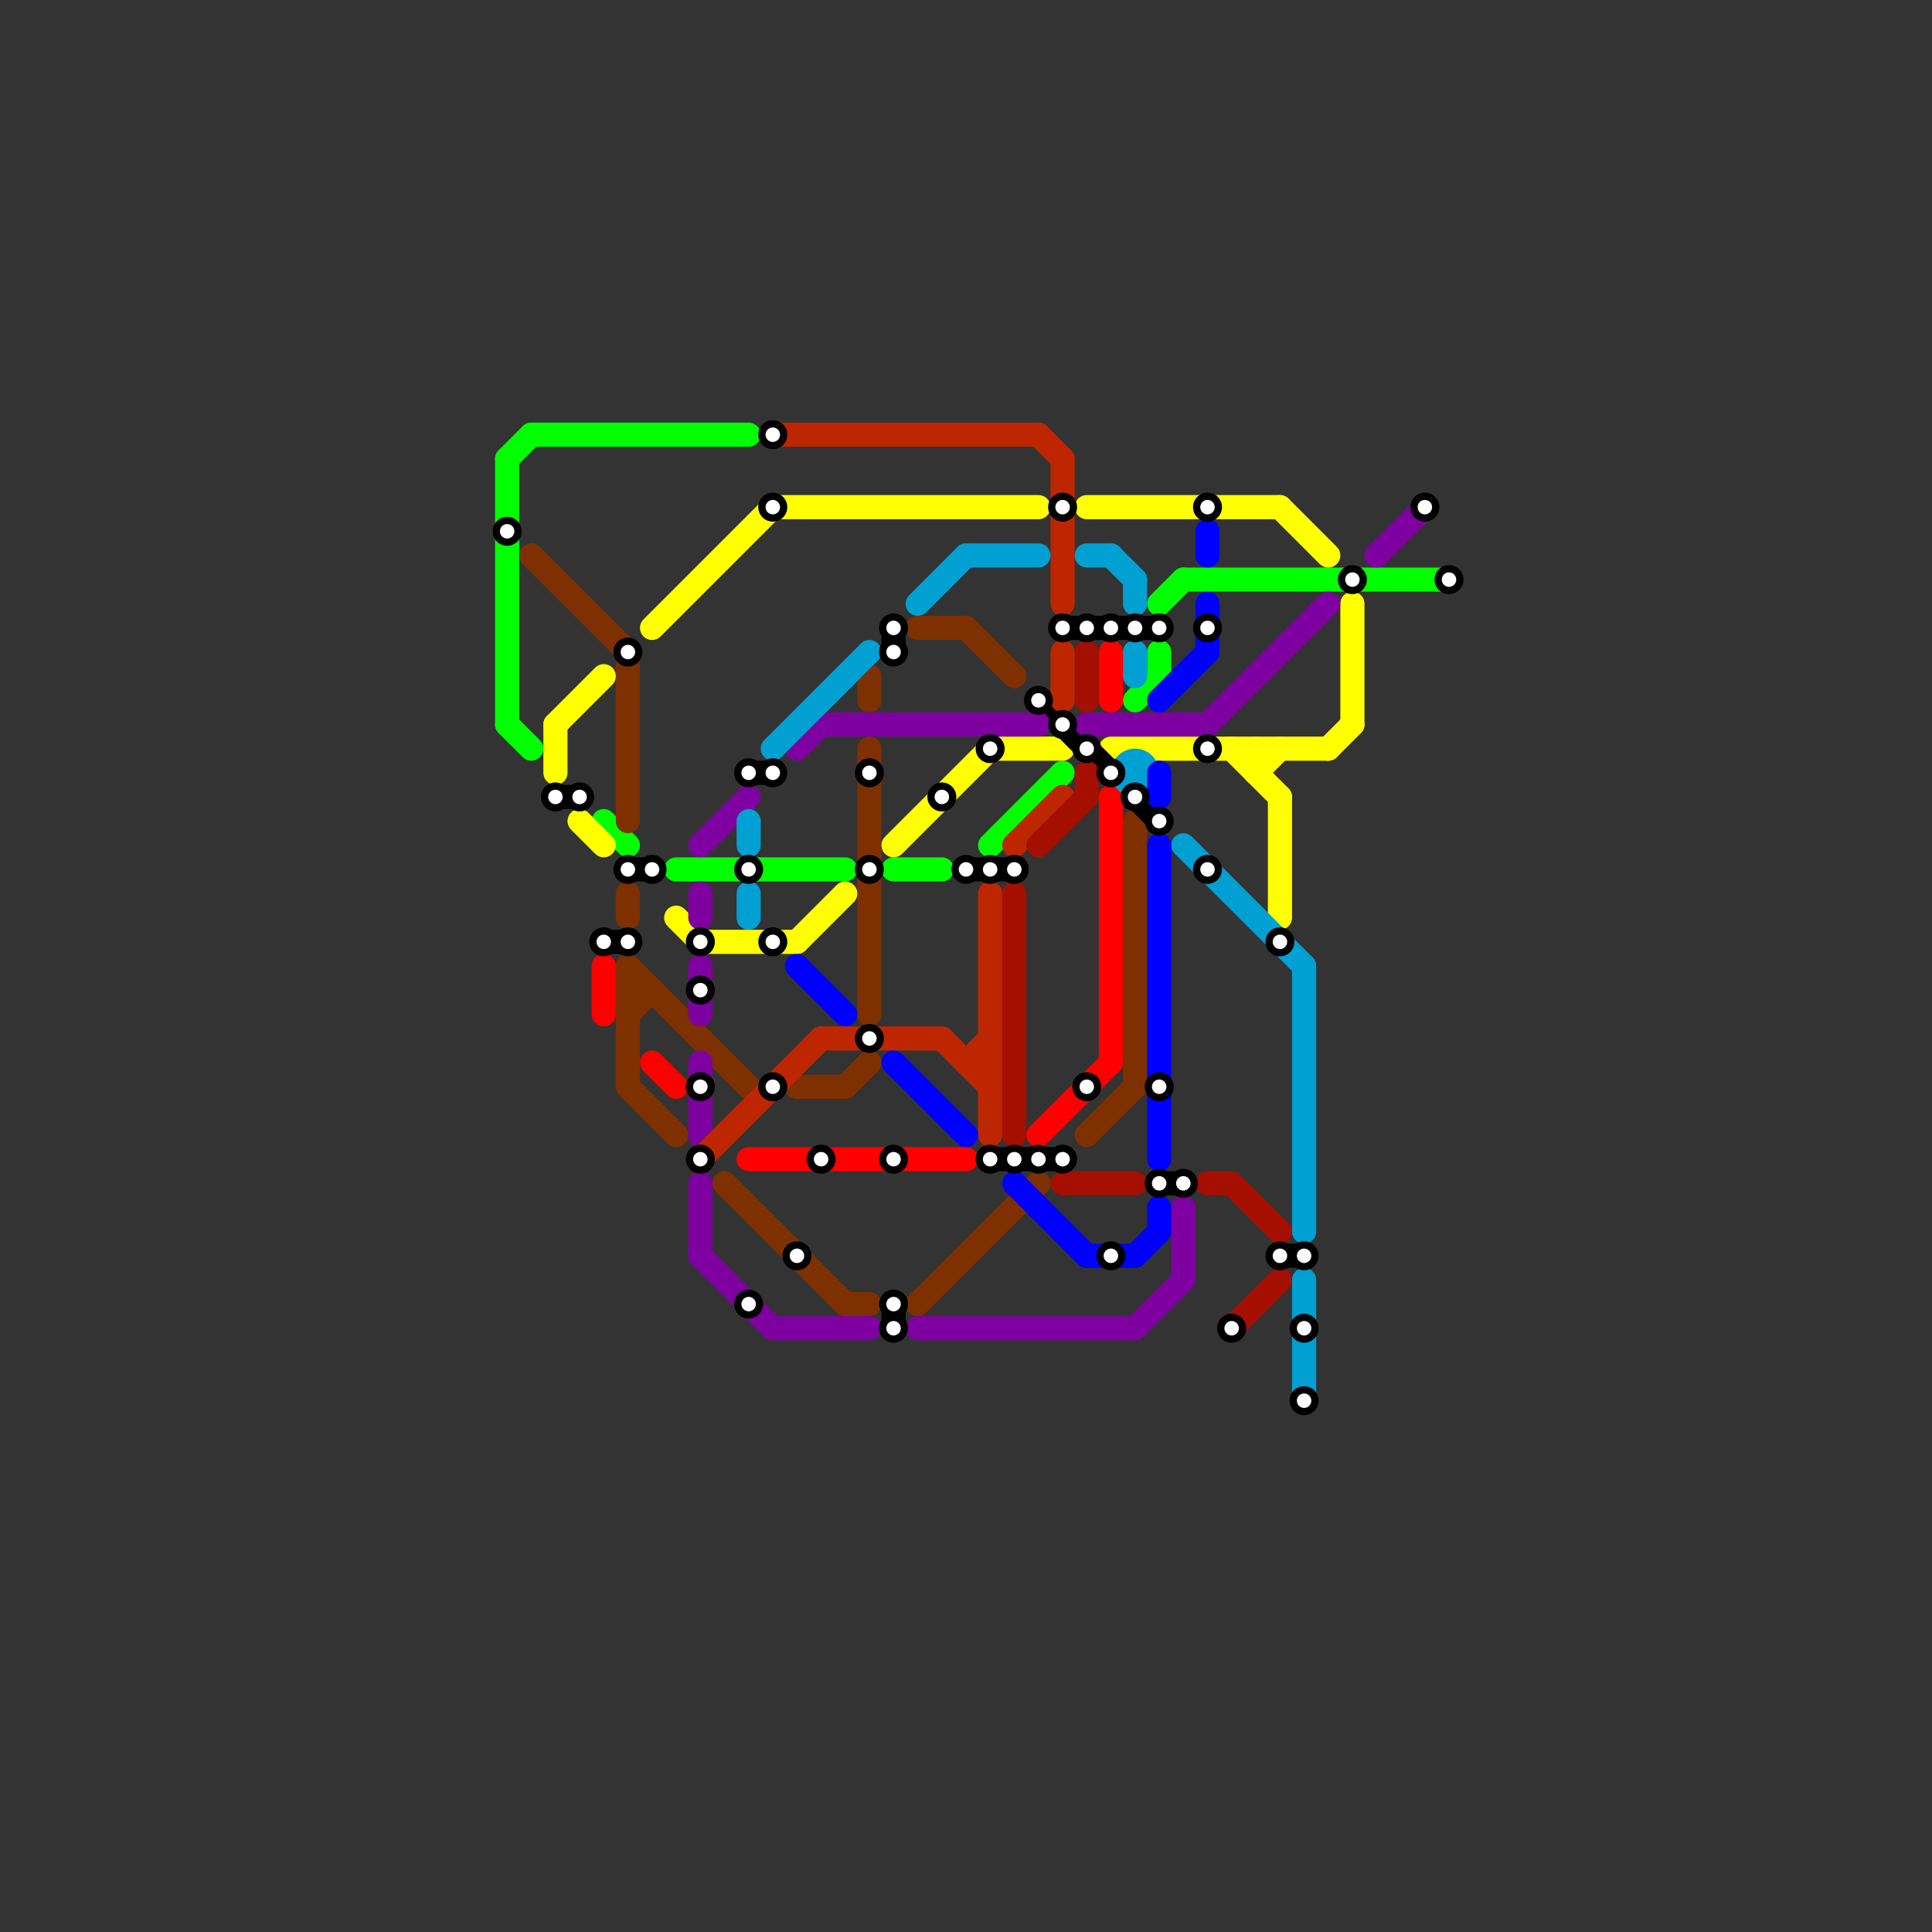 
<svg version="1.1" xmlns="http://www.w3.org/2000/svg" viewBox="0 0 80 80">
<rect x="0" y="0" width="80" height="80" fill="#333333" stroke="none"/>
<style>text { font: 1px Helvetica; font-weight: 600; white-space: pre; dominant-baseline: central; } line { stroke-width: 1; fill: none; stroke-linecap: round; stroke-linejoin: round; } .c0 { stroke: #00ff00 } .c1 { stroke: #7e3000 } .c2 { stroke: #ffff00 } .c3 { stroke: #000000 } .c4 { stroke: #ff0000 } .c5 { stroke: #7f00a0 } .c6 { stroke: #bd2600 } .c7 { stroke: #00a0d2 } .c8 { stroke: #0000ff } .c9 { stroke: #a40f00 }</style><defs><g id="wm-xf"><circle r="1.2" fill="#000"/><circle r="0.9" fill="#fff"/><circle r="0.6" fill="#000"/><circle r="0.3" fill="#fff"/></g><g id="wm"><circle r="0.6" fill="#000"/><circle r="0.3" fill="#fff"/></g></defs><line class="c0" x1="28" y1="36" x2="35" y2="36"/><line class="c0" x1="21" y1="19" x2="22" y2="18"/><line class="c0" x1="49" y1="24" x2="60" y2="24"/><line class="c0" x1="21" y1="19" x2="21" y2="30"/><line class="c0" x1="48" y1="27" x2="48" y2="28"/><line class="c0" x1="25" y1="34" x2="26" y2="35"/><line class="c0" x1="41" y1="35" x2="44" y2="32"/><line class="c0" x1="47" y1="29" x2="48" y2="28"/><line class="c0" x1="48" y1="25" x2="49" y2="24"/><line class="c0" x1="21" y1="30" x2="22" y2="31"/><line class="c0" x1="37" y1="36" x2="39" y2="36"/><line class="c0" x1="22" y1="18" x2="31" y2="18"/><line class="c1" x1="38" y1="54" x2="43" y2="49"/><line class="c1" x1="38" y1="26" x2="40" y2="26"/><line class="c1" x1="35" y1="54" x2="36" y2="54"/><line class="c1" x1="35" y1="45" x2="36" y2="44"/><line class="c1" x1="33" y1="45" x2="35" y2="45"/><line class="c1" x1="26" y1="42" x2="27" y2="41"/><line class="c1" x1="36" y1="28" x2="36" y2="29"/><line class="c1" x1="26" y1="27" x2="26" y2="34"/><line class="c1" x1="26" y1="41" x2="27" y2="41"/><line class="c1" x1="26" y1="37" x2="26" y2="38"/><line class="c1" x1="36" y1="31" x2="36" y2="42"/><line class="c1" x1="40" y1="26" x2="42" y2="28"/><line class="c1" x1="45" y1="47" x2="47" y2="45"/><line class="c1" x1="22" y1="23" x2="26" y2="27"/><line class="c1" x1="26" y1="40" x2="31" y2="45"/><line class="c1" x1="47" y1="34" x2="47" y2="45"/><line class="c1" x1="30" y1="49" x2="35" y2="54"/><line class="c1" x1="26" y1="45" x2="28" y2="47"/><line class="c1" x1="26" y1="40" x2="26" y2="45"/><line class="c2" x1="55" y1="31" x2="56" y2="30"/><line class="c2" x1="28" y1="38" x2="29" y2="39"/><line class="c2" x1="33" y1="39" x2="35" y2="37"/><line class="c2" x1="41" y1="31" x2="44" y2="31"/><line class="c2" x1="23" y1="30" x2="25" y2="28"/><line class="c2" x1="52" y1="32" x2="53" y2="31"/><line class="c2" x1="53" y1="33" x2="53" y2="38"/><line class="c2" x1="53" y1="21" x2="55" y2="23"/><line class="c2" x1="52" y1="31" x2="52" y2="32"/><line class="c2" x1="46" y1="31" x2="55" y2="31"/><line class="c2" x1="37" y1="35" x2="41" y2="31"/><line class="c2" x1="29" y1="39" x2="33" y2="39"/><line class="c2" x1="24" y1="34" x2="25" y2="35"/><line class="c2" x1="27" y1="26" x2="32" y2="21"/><line class="c2" x1="32" y1="21" x2="43" y2="21"/><line class="c2" x1="51" y1="31" x2="53" y2="33"/><line class="c2" x1="56" y1="25" x2="56" y2="30"/><line class="c2" x1="23" y1="30" x2="23" y2="32"/><line class="c2" x1="45" y1="21" x2="53" y2="21"/><line class="c3" x1="26" y1="36" x2="27" y2="36"/><line class="c3" x1="31" y1="32" x2="32" y2="32"/><line class="c3" x1="53" y1="52" x2="54" y2="52"/><line class="c3" x1="48" y1="49" x2="49" y2="49"/><line class="c3" x1="44" y1="26" x2="48" y2="26"/><line class="c3" x1="43" y1="29" x2="48" y2="34"/><line class="c3" x1="40" y1="36" x2="42" y2="36"/><line class="c3" x1="25" y1="39" x2="26" y2="39"/><line class="c3" x1="41" y1="48" x2="44" y2="48"/><line class="c3" x1="37" y1="26" x2="37" y2="27"/><line class="c3" x1="37" y1="54" x2="37" y2="55"/><line class="c3" x1="23" y1="33" x2="24" y2="33"/><line class="c4" x1="31" y1="48" x2="40" y2="48"/><line class="c4" x1="46" y1="27" x2="46" y2="29"/><line class="c4" x1="25" y1="40" x2="25" y2="42"/><line class="c4" x1="43" y1="47" x2="46" y2="44"/><line class="c4" x1="27" y1="44" x2="28" y2="45"/><line class="c4" x1="46" y1="33" x2="46" y2="44"/><line class="c5" x1="38" y1="55" x2="47" y2="55"/><line class="c5" x1="33" y1="31" x2="34" y2="30"/><line class="c5" x1="47" y1="55" x2="49" y2="53"/><line class="c5" x1="57" y1="23" x2="59" y2="21"/><line class="c5" x1="49" y1="50" x2="49" y2="53"/><line class="c5" x1="29" y1="37" x2="29" y2="38"/><line class="c5" x1="50" y1="30" x2="55" y2="25"/><line class="c5" x1="29" y1="35" x2="31" y2="33"/><line class="c5" x1="29" y1="49" x2="29" y2="52"/><line class="c5" x1="34" y1="30" x2="43" y2="30"/><line class="c5" x1="29" y1="52" x2="32" y2="55"/><line class="c5" x1="32" y1="55" x2="36" y2="55"/><line class="c5" x1="29" y1="44" x2="29" y2="47"/><line class="c5" x1="45" y1="30" x2="50" y2="30"/><line class="c5" x1="29" y1="40" x2="29" y2="42"/><line class="c6" x1="40" y1="44" x2="41" y2="44"/><line class="c6" x1="44" y1="19" x2="44" y2="25"/><line class="c6" x1="40" y1="44" x2="41" y2="43"/><line class="c6" x1="44" y1="27" x2="44" y2="29"/><line class="c6" x1="29" y1="48" x2="34" y2="43"/><line class="c6" x1="42" y1="35" x2="44" y2="33"/><line class="c6" x1="39" y1="43" x2="41" y2="45"/><line class="c6" x1="34" y1="43" x2="39" y2="43"/><line class="c6" x1="32" y1="18" x2="43" y2="18"/><line class="c6" x1="43" y1="18" x2="44" y2="19"/><line class="c6" x1="41" y1="37" x2="41" y2="47"/><line class="c7" x1="46" y1="23" x2="47" y2="24"/><line class="c7" x1="40" y1="23" x2="43" y2="23"/><line class="c7" x1="54" y1="53" x2="54" y2="58"/><line class="c7" x1="38" y1="25" x2="40" y2="23"/><line class="c7" x1="54" y1="40" x2="54" y2="51"/><line class="c7" x1="49" y1="35" x2="54" y2="40"/><line class="c7" x1="47" y1="24" x2="47" y2="25"/><line class="c7" x1="47" y1="27" x2="47" y2="28"/><line class="c7" x1="45" y1="23" x2="46" y2="23"/><line class="c7" x1="32" y1="31" x2="36" y2="27"/><line class="c7" x1="31" y1="37" x2="31" y2="38"/><line class="c7" x1="31" y1="34" x2="31" y2="35"/><circle cx="47" cy="32" r="1" fill="#00a0d2" /><line class="c8" x1="48" y1="29" x2="50" y2="27"/><line class="c8" x1="45" y1="52" x2="47" y2="52"/><line class="c8" x1="48" y1="32" x2="48" y2="33"/><line class="c8" x1="50" y1="22" x2="50" y2="23"/><line class="c8" x1="48" y1="50" x2="48" y2="51"/><line class="c8" x1="48" y1="35" x2="48" y2="48"/><line class="c8" x1="33" y1="40" x2="35" y2="42"/><line class="c8" x1="50" y1="25" x2="50" y2="27"/><line class="c8" x1="37" y1="44" x2="40" y2="47"/><line class="c8" x1="47" y1="52" x2="48" y2="51"/><line class="c8" x1="42" y1="49" x2="45" y2="52"/><line class="c9" x1="44" y1="49" x2="47" y2="49"/><line class="c9" x1="45" y1="32" x2="45" y2="33"/><line class="c9" x1="43" y1="35" x2="45" y2="33"/><line class="c9" x1="42" y1="37" x2="42" y2="47"/><line class="c9" x1="51" y1="49" x2="53" y2="51"/><line class="c9" x1="45" y1="27" x2="45" y2="29"/><line class="c9" x1="51" y1="55" x2="53" y2="53"/><line class="c9" x1="50" y1="49" x2="51" y2="49"/>

<use x="21" y="22" href="#wm"/><use x="23" y="33" href="#wm"/><use x="24" y="33" href="#wm"/><use x="25" y="39" href="#wm"/><use x="26" y="27" href="#wm"/><use x="26" y="36" href="#wm"/><use x="26" y="39" href="#wm"/><use x="27" y="36" href="#wm"/><use x="29" y="39" href="#wm"/><use x="29" y="41" href="#wm"/><use x="29" y="45" href="#wm"/><use x="29" y="48" href="#wm"/><use x="31" y="32" href="#wm"/><use x="31" y="36" href="#wm"/><use x="31" y="54" href="#wm"/><use x="32" y="18" href="#wm"/><use x="32" y="21" href="#wm"/><use x="32" y="32" href="#wm"/><use x="32" y="39" href="#wm"/><use x="32" y="45" href="#wm"/><use x="33" y="52" href="#wm"/><use x="34" y="48" href="#wm"/><use x="36" y="32" href="#wm"/><use x="36" y="36" href="#wm"/><use x="36" y="43" href="#wm"/><use x="37" y="26" href="#wm"/><use x="37" y="27" href="#wm"/><use x="37" y="48" href="#wm"/><use x="37" y="54" href="#wm"/><use x="37" y="55" href="#wm"/><use x="39" y="33" href="#wm"/><use x="40" y="36" href="#wm"/><use x="41" y="31" href="#wm"/><use x="41" y="36" href="#wm"/><use x="41" y="48" href="#wm"/><use x="42" y="36" href="#wm"/><use x="42" y="48" href="#wm"/><use x="43" y="29" href="#wm"/><use x="43" y="48" href="#wm"/><use x="44" y="21" href="#wm"/><use x="44" y="26" href="#wm"/><use x="44" y="30" href="#wm"/><use x="44" y="48" href="#wm"/><use x="45" y="26" href="#wm"/><use x="45" y="31" href="#wm"/><use x="45" y="45" href="#wm"/><use x="46" y="26" href="#wm"/><use x="46" y="32" href="#wm"/><use x="46" y="52" href="#wm"/><use x="47" y="26" href="#wm"/><use x="47" y="33" href="#wm"/><use x="48" y="26" href="#wm"/><use x="48" y="34" href="#wm"/><use x="48" y="45" href="#wm"/><use x="48" y="49" href="#wm"/><use x="49" y="49" href="#wm"/><use x="50" y="21" href="#wm"/><use x="50" y="26" href="#wm"/><use x="50" y="31" href="#wm"/><use x="50" y="36" href="#wm"/><use x="51" y="55" href="#wm"/><use x="53" y="39" href="#wm"/><use x="53" y="52" href="#wm"/><use x="54" y="52" href="#wm"/><use x="54" y="55" href="#wm"/><use x="54" y="58" href="#wm"/><use x="56" y="24" href="#wm"/><use x="59" y="21" href="#wm"/><use x="60" y="24" href="#wm"/>
</svg>

